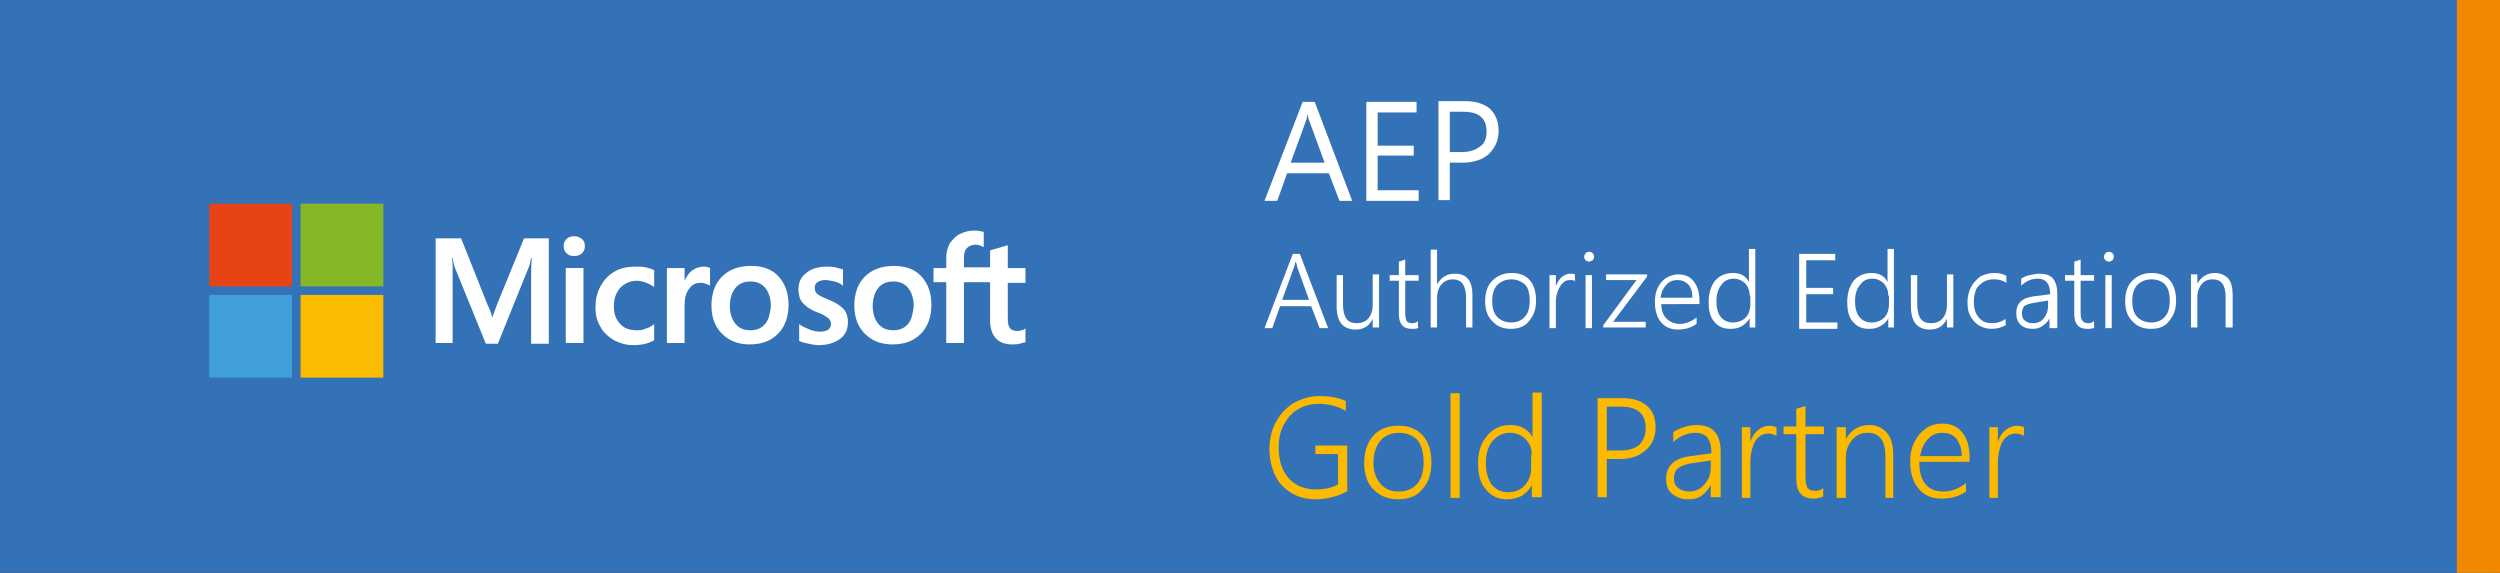 <?xml version="1.0" encoding="utf-8"?>
<!-- Generator: Adobe Illustrator 23.0.3, SVG Export Plug-In . SVG Version: 6.00 Build 0)  -->
<svg version="1.1" id="Layer_1" xmlns="http://www.w3.org/2000/svg" xmlns:xlink="http://www.w3.org/1999/xlink" x="0px" y="0px"
	 viewBox="0 0 353.5 81" style="enable-background:new 0 0 353.5 81;" xml:space="preserve">
<rect x="0" y="0" width="353.5" height="81" fill="#333333" stroke="none"/>
<style type="text/css">
	.st0{fill:#3472B8;}
	.st1{fill:#FFFFFF;}
	.st2{fill:#FBBA00;}
	.st3{clip-path:url(#SVGID_2_);fill:#FFFFFF;}
	.st4{clip-path:url(#SVGID_4_);fill:#FFFFFF;}
	.st5{fill:#E74314;}
	.st6{fill:#86B726;}
	.st7{fill:#409FD9;}
	.st8{fill:#FBBB00;}
	.st9{fill:#F18900;}
</style>
<rect class="st0" width="352.8" height="81"/>
<g>
	<path class="st1" d="M191.2,28.4h-1.8l-1.5-3.9h-5.9l-1.4,3.9h-1.8l5.4-14h1.7L191.2,28.4z M187.3,23l-2.2-6
		c-0.1-0.1-0.1-0.5-0.2-0.9h0c-0.1,0.4-0.1,0.7-0.2,0.9l-2.2,6H187.3z"/>
	<path class="st1" d="M200.6,28.4h-7.4v-14h7.1v1.5h-5.5v4.7h5.1V22h-5.1v4.9h5.8V28.4z"/>
	<path class="st1" d="M211.9,18.5c0,1.4-0.5,2.4-1.4,3.3c-0.9,0.8-2.2,1.2-3.7,1.2H205v5.3h-1.6v-14h3.8c1.5,0,2.7,0.4,3.5,1.1
		C211.5,16.2,211.9,17.2,211.9,18.5z M210.2,18.6c0-1.9-1.1-2.8-3.3-2.8H205v5.7h1.7c1.1,0,2-0.3,2.6-0.8
		C209.9,20.3,210.2,19.6,210.2,18.6z"/>
</g>
<g>
	<path class="st1" d="M186.6,46.4l-1.2-3.1H181l-1.1,3.1h-1.1l4-10.5h1l4,10.5H186.6z M183.2,37L183.2,37c-0.1,0.2-0.1,0.5-0.2,0.7
		l-1.7,4.7h3.8l-1.7-4.7C183.4,37.4,183.3,37.2,183.2,37z"/>
	<path class="st1" d="M194.1,46.4v-1.3h0c-0.5,1-1.3,1.5-2.4,1.5c-1.8,0-2.7-1.1-2.7-3.3v-4.4h0.9v4.2c0,0.9,0.2,1.6,0.5,2
		c0.3,0.4,0.8,0.6,1.5,0.6c0.6,0,1.2-0.2,1.6-0.7c0.4-0.5,0.6-1.1,0.6-1.9v-4.3h0.9v7.5H194.1z"/>
	<path class="st1" d="M200.7,46.3c-0.3,0.2-0.7,0.2-1.1,0.2c-1.2,0-1.8-0.7-1.8-2.1v-4.7h-1.3v-0.8h1.3V37l0.9-0.3v2.2h1.9v0.8h-1.9
		v4.6c0,0.5,0.1,0.9,0.2,1.1c0.2,0.2,0.4,0.3,0.8,0.3c0.3,0,0.6-0.1,0.8-0.3V46.3z"/>
	<path class="st1" d="M207.3,46.4v-4.4c0-0.8-0.2-1.5-0.5-1.9c-0.3-0.4-0.8-0.6-1.4-0.6c-0.4,0-0.8,0.1-1.1,0.3
		c-0.3,0.2-0.6,0.5-0.8,0.9c-0.2,0.4-0.3,0.9-0.3,1.4v4.2h-0.9V35.3h0.9v4.9h0c0.6-1,1.4-1.5,2.5-1.5c1.7,0,2.5,1,2.5,3v4.6H207.3z"
		/>
	<path class="st1" d="M213.6,46.5c-1.1,0-2-0.4-2.6-1.1c-0.7-0.7-1-1.6-1-2.8c0-1.2,0.3-2.2,1-2.9c0.7-0.7,1.6-1.1,2.7-1.1
		c1.1,0,2,0.3,2.6,1c0.6,0.7,0.9,1.7,0.9,2.9c0,1.2-0.3,2.1-1,2.9C215.6,46.2,214.7,46.5,213.6,46.5z M213.7,39.5
		c-0.8,0-1.5,0.3-2,0.8c-0.5,0.6-0.7,1.3-0.7,2.3c0,0.9,0.2,1.7,0.7,2.2s1.1,0.8,2,0.8c0.8,0,1.5-0.3,1.9-0.8
		c0.5-0.5,0.7-1.3,0.7-2.3c0-1-0.2-1.8-0.7-2.3C215.1,39.8,214.5,39.5,213.7,39.5z"/>
	<path class="st1" d="M222.8,39.8c-0.2-0.2-0.5-0.2-0.8-0.2c-0.4,0-0.7,0.1-1,0.4c-0.3,0.3-0.5,0.6-0.7,1.1c-0.2,0.5-0.3,1-0.3,1.6
		v3.7h-0.9v-7.5h0.9v1.6h0c0.2-0.6,0.5-1,0.8-1.3c0.4-0.3,0.8-0.5,1.2-0.5c0.3,0,0.5,0,0.7,0.1V39.8z"/>
	<path class="st1" d="M224.7,37c-0.2,0-0.3-0.1-0.5-0.2c-0.1-0.1-0.2-0.3-0.2-0.5c0-0.2,0.1-0.3,0.2-0.5c0.1-0.1,0.3-0.2,0.5-0.2
		c0.2,0,0.4,0.1,0.5,0.2c0.1,0.1,0.2,0.3,0.2,0.5c0,0.2-0.1,0.4-0.2,0.5C225,36.9,224.8,37,224.7,37z M224.2,46.4v-7.5h0.9v7.5
		H224.2z"/>
	<path class="st1" d="M228.1,45.5h4.6v0.8h-6V46l4.7-6.4h-4.3v-0.8h5.8v0.3L228.1,45.5z"/>
	<path class="st1" d="M234.9,42.8c0,0.9,0.2,1.7,0.7,2.2c0.5,0.5,1.1,0.8,1.9,0.8c0.8,0,1.6-0.3,2.4-0.9v0.9
		c-0.7,0.5-1.6,0.8-2.6,0.8c-1,0-1.8-0.3-2.4-1c-0.6-0.7-0.9-1.7-0.9-2.9c0-0.7,0.1-1.4,0.4-2c0.3-0.6,0.7-1.1,1.2-1.4
		c0.5-0.3,1.1-0.5,1.7-0.5c0.9,0,1.7,0.3,2.2,1c0.5,0.6,0.8,1.5,0.8,2.7v0.5H234.9z M239.3,42c0-0.8-0.2-1.4-0.6-1.8
		c-0.4-0.4-0.9-0.6-1.5-0.6c-0.6,0-1.2,0.2-1.6,0.7c-0.4,0.4-0.7,1-0.8,1.8H239.3z"/>
	<path class="st1" d="M247.4,46.4V45h0c-0.3,0.5-0.6,0.8-1.1,1.1c-0.5,0.3-1,0.4-1.6,0.4c-1,0-1.7-0.3-2.3-1
		c-0.6-0.7-0.8-1.6-0.8-2.8c0-1.2,0.3-2.2,0.9-3c0.6-0.7,1.5-1.1,2.5-1.1c1.1,0,1.9,0.4,2.3,1.3h0v-4.7h0.9v11.1H247.4z M247.4,41.8
		c0-0.7-0.2-1.2-0.6-1.7c-0.4-0.4-1-0.7-1.6-0.7c-0.8,0-1.4,0.3-1.8,0.9c-0.5,0.6-0.7,1.4-0.7,2.3c0,0.9,0.2,1.7,0.6,2.2
		c0.4,0.5,1,0.8,1.7,0.8c0.5,0,0.9-0.1,1.3-0.3c0.4-0.2,0.7-0.5,0.9-0.9c0.2-0.4,0.3-0.9,0.3-1.4V41.8z"/>
	<path class="st1" d="M254.4,46.4V35.9h5.1v0.9h-4.1v3.9h3.8v0.9h-3.8v4h4.4v0.9H254.4z"/>
	<path class="st1" d="M267,46.4V45h0c-0.2,0.5-0.6,0.8-1.1,1.1c-0.5,0.3-1,0.4-1.6,0.4c-1,0-1.7-0.3-2.3-1c-0.6-0.7-0.8-1.6-0.8-2.8
		c0-1.2,0.3-2.2,0.9-3c0.6-0.7,1.5-1.1,2.5-1.1c1.1,0,1.9,0.4,2.3,1.3h0v-4.7h0.9v11.1H267z M267,41.8c0-0.7-0.2-1.2-0.6-1.7
		c-0.4-0.4-1-0.7-1.6-0.7c-0.8,0-1.4,0.3-1.8,0.9c-0.5,0.6-0.7,1.4-0.7,2.3c0,0.9,0.2,1.7,0.6,2.2c0.4,0.5,1,0.8,1.7,0.8
		c0.5,0,0.9-0.1,1.3-0.3c0.4-0.2,0.7-0.5,0.9-0.9c0.2-0.4,0.3-0.9,0.3-1.4V41.8z"/>
	<path class="st1" d="M275.3,46.4v-1.3h0c-0.5,1-1.3,1.5-2.4,1.5c-1.8,0-2.7-1.1-2.7-3.3v-4.4h0.9v4.2c0,0.9,0.2,1.6,0.5,2
		c0.3,0.4,0.8,0.6,1.5,0.6c0.6,0,1.2-0.2,1.6-0.7c0.4-0.5,0.6-1.1,0.6-1.9v-4.3h0.9v7.5H275.3z"/>
	<path class="st1" d="M283.6,46c-0.6,0.3-1.2,0.5-2,0.5c-0.7,0-1.3-0.2-1.8-0.5c-0.5-0.3-0.9-0.8-1.2-1.3c-0.3-0.6-0.4-1.2-0.4-2
		c0-0.8,0.2-1.5,0.5-2.1c0.3-0.6,0.8-1.1,1.3-1.5c0.6-0.3,1.3-0.5,2-0.5c0.6,0,1.2,0.1,1.7,0.4v1c-0.6-0.4-1.1-0.5-1.8-0.5
		c-0.5,0-1,0.1-1.5,0.4c-0.4,0.3-0.8,0.6-1,1.1c-0.2,0.5-0.3,1-0.3,1.7c0,0.9,0.2,1.6,0.7,2.2c0.5,0.6,1.1,0.8,1.9,0.8
		c0.7,0,1.3-0.2,1.9-0.6V46z"/>
	<path class="st1" d="M289.8,46.4V45h0c-0.2,0.5-0.6,0.8-1,1.1c-0.4,0.3-0.9,0.4-1.4,0.4c-0.7,0-1.3-0.2-1.7-0.6
		c-0.4-0.4-0.6-0.9-0.6-1.6c0-1.4,0.8-2.2,2.5-2.4l2.3-0.3c0-1.4-0.6-2.2-1.7-2.2c-0.9,0-1.7,0.3-2.4,1v-1c0.3-0.2,0.7-0.4,1.2-0.5
		c0.5-0.1,0.9-0.2,1.4-0.2c0.8,0,1.5,0.2,1.9,0.7c0.4,0.5,0.6,1.2,0.6,2.1v4.9H289.8z M285.9,44.3c0,0.4,0.1,0.8,0.4,1
		c0.3,0.3,0.7,0.4,1.1,0.4c0.7,0,1.2-0.2,1.6-0.7c0.4-0.5,0.6-1.1,0.6-1.8v-0.7l-1.9,0.3c-0.7,0.1-1.2,0.3-1.5,0.5
		C286.1,43.5,285.9,43.8,285.9,44.3z"/>
	<path class="st1" d="M296.2,46.3c-0.3,0.2-0.7,0.2-1.1,0.2c-1.2,0-1.8-0.7-1.8-2.1v-4.7H292v-0.8h1.3V37l0.9-0.3v2.2h1.9v0.8h-1.9
		v4.6c0,0.5,0.1,0.9,0.3,1.1c0.2,0.2,0.4,0.3,0.8,0.3c0.3,0,0.6-0.1,0.8-0.3V46.3z"/>
	<path class="st1" d="M298.2,37c-0.2,0-0.3-0.1-0.5-0.2c-0.1-0.1-0.2-0.3-0.2-0.5c0-0.2,0.1-0.3,0.2-0.5c0.1-0.1,0.3-0.2,0.5-0.2
		c0.2,0,0.4,0.1,0.5,0.2c0.1,0.1,0.2,0.3,0.2,0.5c0,0.2-0.1,0.4-0.2,0.5C298.5,36.9,298.4,37,298.2,37z M297.7,46.4v-7.5h0.9v7.5
		H297.7z"/>
	<path class="st1" d="M304.1,46.5c-1.1,0-2-0.4-2.6-1.1c-0.7-0.7-1-1.6-1-2.8c0-1.2,0.3-2.2,1-2.9c0.7-0.7,1.6-1.1,2.7-1.1
		c1.1,0,2,0.3,2.6,1c0.6,0.7,0.9,1.7,0.9,2.9c0,1.2-0.3,2.1-1,2.9C306.1,46.2,305.3,46.5,304.1,46.5z M304.2,39.5
		c-0.8,0-1.5,0.3-2,0.8c-0.5,0.6-0.7,1.3-0.7,2.3c0,0.9,0.2,1.7,0.7,2.2s1.1,0.8,2,0.8c0.8,0,1.5-0.3,1.9-0.8
		c0.5-0.5,0.7-1.3,0.7-2.3c0-1-0.2-1.8-0.7-2.3C305.7,39.8,305.1,39.5,304.2,39.5z"/>
	<path class="st1" d="M314.7,46.4V42c0-1.7-0.6-2.5-1.8-2.5c-0.7,0-1.2,0.2-1.6,0.7c-0.4,0.5-0.6,1.1-0.6,1.8v4.3h-0.9v-7.5h0.9v1.3
		h0c0.6-1,1.4-1.5,2.5-1.5c0.8,0,1.4,0.3,1.9,0.8c0.4,0.5,0.6,1.3,0.6,2.3v4.6H314.7z"/>
</g>
<g>
	<path class="st2" d="M190.6,69.4c-1.4,0.8-3,1.2-4.6,1.2c-1.3,0-2.4-0.3-3.4-0.9c-1-0.6-1.8-1.4-2.3-2.5c-0.5-1.1-0.8-2.3-0.8-3.7
		c0-1.4,0.3-2.7,0.9-3.8c0.6-1.1,1.4-2,2.5-2.7c1.1-0.6,2.3-1,3.7-1c1.4,0,2.6,0.2,3.7,0.7v1.4c-1.2-0.7-2.5-1-3.9-1
		c-1.1,0-2.1,0.3-2.9,0.8c-0.9,0.5-1.5,1.3-2,2.2c-0.5,1-0.7,2-0.7,3.2c0,1.8,0.5,3.3,1.4,4.3c1,1.1,2.3,1.6,3.9,1.6
		c1.2,0,2.2-0.2,3.1-0.7v-4.3h-3.2v-1.2h4.5V69.4z"/>
</g>
<g>
	<path class="st2" d="M197.7,70.6c-1.5,0-2.6-0.5-3.5-1.4c-0.9-0.9-1.3-2.2-1.3-3.7c0-1.6,0.4-2.9,1.3-3.9c0.9-1,2.1-1.4,3.6-1.4
		c1.5,0,2.6,0.5,3.4,1.4c0.8,0.9,1.2,2.2,1.2,3.8c0,1.6-0.4,2.8-1.3,3.8C200.4,70.1,199.2,70.6,197.7,70.6z M197.8,61.2
		c-1.1,0-2,0.4-2.6,1.1c-0.6,0.7-1,1.8-1,3.1c0,1.2,0.3,2.2,1,3s1.5,1.1,2.6,1.1c1.1,0,2-0.4,2.6-1.1c0.6-0.7,0.9-1.7,0.9-3.1
		c0-1.3-0.3-2.4-0.9-3.1C199.8,61.6,198.9,61.2,197.8,61.2z"/>
	<path class="st2" d="M205.1,70.4V55.6h1.3v14.8H205.1z"/>
	<path class="st2" d="M216.6,70.4v-1.8h0c-0.3,0.6-0.8,1.1-1.4,1.5c-0.6,0.3-1.3,0.5-2.1,0.5c-1.3,0-2.3-0.5-3-1.4
		c-0.8-0.9-1.1-2.1-1.1-3.7c0-1.6,0.4-2.9,1.3-3.9c0.8-1,1.9-1.5,3.3-1.5c1.4,0,2.5,0.6,3.1,1.7h0v-6.3h1.3v14.8H216.6z M216.6,64.3
		c0-0.9-0.3-1.6-0.9-2.2c-0.6-0.6-1.3-0.9-2.2-0.9c-1,0-1.8,0.4-2.5,1.2c-0.6,0.8-0.9,1.8-0.9,3.1c0,1.3,0.3,2.2,0.8,3
		c0.6,0.7,1.3,1.1,2.3,1.1c0.6,0,1.2-0.1,1.7-0.4c0.5-0.3,0.9-0.7,1.2-1.3c0.3-0.5,0.4-1.1,0.4-1.8V64.3z"/>
	<path class="st2" d="M227.2,64.9v5.4h-1.3v-14h3.6c1.5,0,2.6,0.4,3.4,1.1c0.8,0.7,1.2,1.7,1.2,3c0,0.9-0.2,1.7-0.6,2.3
		c-0.4,0.7-1,1.2-1.7,1.6c-0.8,0.4-1.6,0.6-2.6,0.6H227.2z M227.2,57.5v6.2h1.9c1.2,0,2.1-0.3,2.7-0.8c0.6-0.6,0.9-1.4,0.9-2.4
		c0-2-1.2-3-3.5-3H227.2z"/>
	<path class="st2" d="M241.9,70.4v-1.8h0c-0.3,0.6-0.8,1.1-1.3,1.5c-0.6,0.4-1.2,0.5-1.9,0.5c-1,0-1.7-0.3-2.3-0.8
		c-0.6-0.5-0.8-1.2-0.8-2.1c0-1.8,1.1-2.9,3.4-3.2l3-0.4c0-1.9-0.7-2.9-2.2-2.9c-1.2,0-2.2,0.4-3.2,1.3v-1.4
		c0.4-0.3,0.9-0.5,1.5-0.7c0.6-0.2,1.2-0.3,1.8-0.3c1.1,0,2,0.3,2.5,0.9c0.6,0.6,0.9,1.6,0.9,2.8v6.5H241.9z M236.7,67.7
		c0,0.6,0.2,1,0.6,1.3c0.4,0.3,0.9,0.5,1.5,0.5c0.9,0,1.6-0.3,2.2-1s0.9-1.4,0.9-2.4v-1l-2.6,0.4c-1,0.1-1.6,0.4-2,0.7
		C236.9,66.5,236.7,67,236.7,67.7z"/>
	<path class="st2" d="M251.1,61.6c-0.3-0.2-0.7-0.3-1.1-0.3c-0.5,0-1,0.2-1.3,0.5c-0.4,0.3-0.7,0.8-0.9,1.5
		c-0.2,0.7-0.3,1.4-0.3,2.2v4.9h-1.2v-10h1.2v2.1h0c0.2-0.7,0.6-1.3,1.1-1.7c0.5-0.4,1-0.6,1.6-0.6c0.4,0,0.7,0.1,1,0.2V61.6z"/>
	<path class="st2" d="M257.8,70.2c-0.4,0.2-0.9,0.3-1.4,0.3c-1.6,0-2.4-0.9-2.4-2.8v-6.3h-1.8v-1.1h1.8v-2.5l1.3-0.4v2.9h2.6v1.1
		h-2.6v6.1c0,0.7,0.1,1.2,0.3,1.5c0.2,0.3,0.6,0.4,1.1,0.4c0.4,0,0.8-0.1,1.1-0.4V70.2z"/>
	<path class="st2" d="M266.6,70.4v-5.8c0-2.3-0.8-3.4-2.5-3.4c-0.9,0-1.6,0.3-2.2,1c-0.6,0.7-0.9,1.5-0.9,2.5v5.7h-1.3v-10h1.3v1.7
		h0c0.7-1.3,1.9-2,3.3-2c1.1,0,1.9,0.4,2.5,1.1c0.6,0.7,0.9,1.7,0.9,3.1v6.1H266.6z"/>
	<path class="st2" d="M271.4,65.6c0,1.2,0.3,2.2,0.9,2.9c0.6,0.7,1.4,1,2.5,1c1.1,0,2.2-0.4,3.2-1.2v1.2c-1,0.7-2.1,1-3.5,1
		c-1.4,0-2.5-0.5-3.2-1.4c-0.8-0.9-1.2-2.2-1.2-3.9c0-1,0.2-1.9,0.6-2.7s0.9-1.4,1.6-1.9c0.7-0.5,1.5-0.7,2.3-0.7
		c1.3,0,2.2,0.4,2.9,1.3s1,2,1,3.5v0.6H271.4z M277.4,64.5c0-1-0.3-1.8-0.7-2.4c-0.5-0.6-1.1-0.9-2-0.9c-0.9,0-1.6,0.3-2.1,0.9
		c-0.6,0.6-0.9,1.4-1.1,2.4H277.4z"/>
	<path class="st2" d="M286.1,61.6c-0.3-0.2-0.7-0.3-1.1-0.3c-0.5,0-1,0.2-1.3,0.5c-0.4,0.3-0.7,0.8-0.9,1.5
		c-0.2,0.7-0.3,1.4-0.3,2.2v4.9h-1.2v-10h1.2v2.1h0c0.2-0.7,0.6-1.3,1.1-1.7c0.5-0.4,1-0.6,1.6-0.6c0.4,0,0.7,0.1,1,0.2V61.6z"/>
</g>
<g>
	<defs>
		<rect id="SVGID_1_" width="353.5" height="81"/>
	</defs>
	<clipPath id="SVGID_2_">
		<use xlink:href="#SVGID_1_"  style="overflow:visible;"/>
	</clipPath>
	<path class="st3" d="M70.3,43l-0.7,1.9h0c-0.1-0.5-0.3-1.1-0.7-1.9l-3.7-9.3h-3.6v14.8H64v-9.1c0-0.6,0-1.2,0-2
		c0-0.4-0.1-0.7-0.1-0.9h0.1c0.1,0.6,0.2,1,0.3,1.3l4.4,10.8h1.7l4.4-10.9c0.1-0.2,0.2-0.7,0.3-1.2h0.1c-0.1,1.1-0.1,2.1-0.1,2.7
		v9.4h2.5V33.7h-3.5L70.3,43z"/>
</g>
<rect x="80" y="37.9" class="st1" width="2.5" height="10.6"/>
<g>
	<defs>
		<rect id="SVGID_3_" width="353.5" height="81"/>
	</defs>
	<clipPath id="SVGID_4_">
		<use xlink:href="#SVGID_3_"  style="overflow:visible;"/>
	</clipPath>
	<path class="st4" d="M81.2,33.4c-0.4,0-0.8,0.1-1.1,0.4c-0.3,0.3-0.4,0.6-0.4,1c0,0.4,0.1,0.7,0.4,1c0.3,0.3,0.6,0.4,1.1,0.4
		c0.4,0,0.8-0.1,1.1-0.4c0.3-0.3,0.4-0.6,0.4-1c0-0.4-0.1-0.7-0.4-1C82,33.6,81.7,33.4,81.2,33.4"/>
	<path class="st4" d="M91.3,37.8c-0.5-0.1-0.9-0.1-1.4-0.1c-1.1,0-2.2,0.2-3,0.7c-0.9,0.5-1.5,1.2-2,2.1c-0.5,0.9-0.7,1.9-0.7,3
		c0,1,0.2,1.9,0.7,2.7c0.4,0.8,1.1,1.4,1.9,1.9c0.8,0.4,1.7,0.7,2.7,0.7c1.2,0,2.2-0.2,3-0.7l0,0v-2.3l-0.1,0.1
		c-0.4,0.3-0.8,0.5-1.2,0.6c-0.4,0.2-0.8,0.2-1.2,0.2c-1,0-1.8-0.3-2.3-0.9c-0.6-0.6-0.9-1.4-0.9-2.5c0-1.1,0.3-1.9,0.9-2.6
		c0.6-0.6,1.4-1,2.3-1c0.8,0,1.6,0.3,2.4,0.8l0.1,0.1v-2.4l0,0C92.1,38,91.7,37.9,91.3,37.8"/>
	<path class="st4" d="M99.5,37.7c-0.6,0-1.2,0.2-1.7,0.6c-0.4,0.3-0.7,0.8-1,1.4h0v-1.8h-2.5v10.6h2.5v-5.4c0-0.9,0.2-1.7,0.6-2.2
		c0.4-0.6,0.9-0.9,1.6-0.9c0.2,0,0.5,0,0.7,0.1c0.3,0.1,0.5,0.2,0.6,0.2l0.1,0.1v-2.5l0,0C100.2,37.8,99.9,37.7,99.5,37.7"/>
	<path class="st4" d="M108.2,45.8c-0.5,0.6-1.2,0.9-2.1,0.9c-0.9,0-1.6-0.3-2.1-0.9c-0.5-0.6-0.8-1.5-0.8-2.5c0-1.1,0.3-2,0.8-2.6
		c0.5-0.6,1.2-0.9,2.1-0.9c0.9,0,1.6,0.3,2.1,0.9c0.5,0.6,0.8,1.5,0.8,2.6C108.9,44.3,108.7,45.2,108.2,45.8 M106.2,37.6
		c-1.7,0-3.1,0.5-4.1,1.5c-1,1-1.5,2.4-1.5,4.1c0,1.7,0.5,3,1.5,4c1,1,2.3,1.5,3.9,1.5c1.7,0,3-0.5,4-1.5c1-1,1.5-2.4,1.5-4.1
		c0-1.7-0.5-3-1.4-4C109.2,38.1,107.9,37.6,106.2,37.6"/>
	<path class="st4" d="M117,42.3c-0.8-0.3-1.3-0.6-1.5-0.8c-0.2-0.2-0.3-0.5-0.3-0.8c0-0.3,0.1-0.6,0.4-0.8c0.3-0.2,0.6-0.3,1.1-0.3
		c0.4,0,0.8,0.1,1.3,0.2c0.4,0.1,0.8,0.3,1.1,0.5l0.1,0.1v-2.3l0,0c-0.3-0.1-0.7-0.2-1.1-0.3c-0.5-0.1-0.9-0.1-1.2-0.1
		c-1.2,0-2.2,0.3-2.9,0.9c-0.8,0.6-1.1,1.4-1.1,2.3c0,0.5,0.1,0.9,0.2,1.3c0.2,0.4,0.4,0.7,0.8,1c0.3,0.3,0.8,0.6,1.5,0.9
		c0.6,0.2,1,0.4,1.3,0.6c0.3,0.2,0.5,0.3,0.6,0.5c0.1,0.1,0.2,0.4,0.2,0.6c0,0.7-0.5,1.1-1.6,1.1c-0.4,0-0.9-0.1-1.4-0.3
		c-0.5-0.2-1-0.4-1.4-0.7l-0.1-0.1v2.4l0,0c0.4,0.2,0.8,0.3,1.3,0.4c0.5,0.1,1,0.2,1.4,0.2c1.3,0,2.3-0.3,3.1-0.9
		c0.8-0.6,1.1-1.4,1.1-2.4c0-0.7-0.2-1.3-0.6-1.8C118.7,43.1,118,42.7,117,42.3"/>
	<path class="st4" d="M128.4,45.8c-0.5,0.6-1.2,0.9-2.1,0.9c-0.9,0-1.6-0.3-2.1-0.9c-0.5-0.6-0.8-1.5-0.8-2.5c0-1.1,0.3-2,0.8-2.6
		c0.5-0.6,1.2-0.9,2.1-0.9c0.9,0,1.6,0.3,2.1,0.9c0.5,0.6,0.8,1.5,0.8,2.6C129.1,44.3,128.9,45.2,128.4,45.8 M126.4,37.6
		c-1.7,0-3.1,0.5-4.1,1.5c-1,1-1.5,2.4-1.5,4.1c0,1.7,0.5,3,1.5,4c1,1,2.3,1.5,3.9,1.5c1.7,0,3-0.5,4-1.5c1-1,1.5-2.4,1.5-4.1
		c0-1.7-0.5-3-1.4-4C129.4,38.1,128.1,37.6,126.4,37.6"/>
	<path class="st4" d="M145,39.9v-2h-2.5v-3.2l-0.1,0l-2.4,0.7l0,0v2.4h-3.7v-1.3c0-0.6,0.1-1.1,0.4-1.4c0.3-0.3,0.7-0.5,1.2-0.5
		c0.4,0,0.7,0.1,1.1,0.3l0.1,0v-2.1l0,0c-0.3-0.1-0.8-0.2-1.4-0.2c-0.7,0-1.4,0.2-2,0.5c-0.6,0.3-1,0.8-1.4,1.3
		c-0.3,0.6-0.5,1.2-0.5,2v1.5h-1.8v2h1.8v8.6h2.5v-8.6h3.7v5.4c0,2.2,1.1,3.4,3.1,3.4c0.3,0,0.7,0,1.1-0.1c0.4-0.1,0.6-0.2,0.8-0.2
		l0,0v-2l-0.1,0.1c-0.1,0.1-0.3,0.2-0.5,0.2c-0.2,0.1-0.4,0.1-0.5,0.1c-0.5,0-0.8-0.1-1.1-0.4c-0.2-0.3-0.3-0.7-0.3-1.4v-5H145z"/>
</g>
<rect x="29.6" y="28.8" class="st5" width="11.7" height="11.7"/>
<rect x="42.5" y="28.8" class="st6" width="11.7" height="11.7"/>
<rect x="29.6" y="41.7" class="st7" width="11.7" height="11.7"/>
<rect x="42.5" y="41.7" class="st8" width="11.7" height="11.7"/>
<rect x="347.4" class="st9" width="6.1" height="81"/>
</svg>
